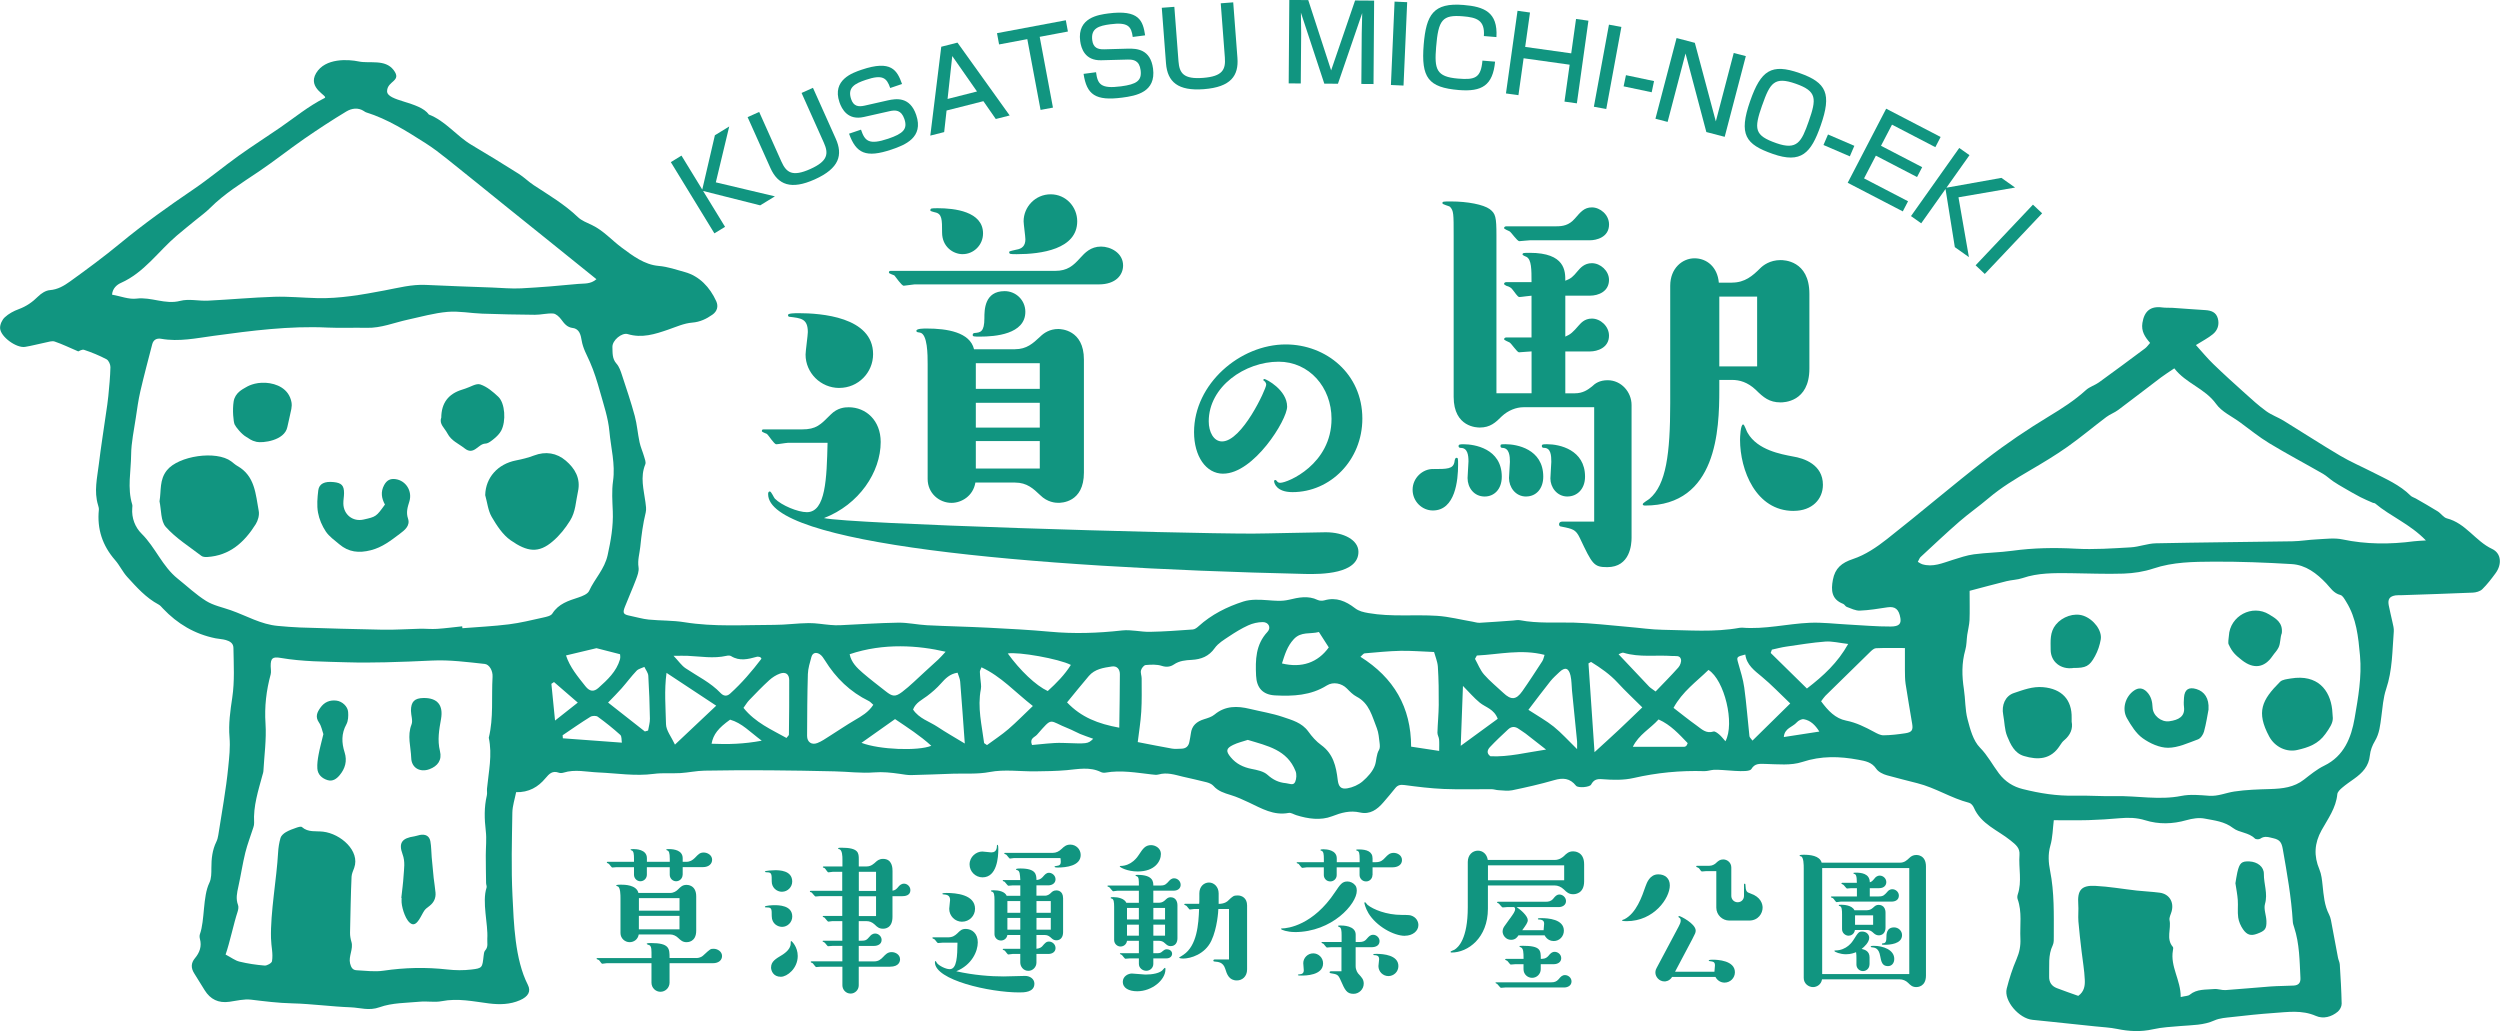 <?xml version="1.0" encoding="UTF-8"?>
<svg id="_レイヤー_2" data-name="レイヤー 2" xmlns="http://www.w3.org/2000/svg" viewBox="0 0 575 237.15">
  <defs>
    <style>
      .cls-1 {
        fill: #119580;
      }
    </style>
  </defs>
  <g id="_レイヤー_1-2" data-name="レイヤー 1">
    <g>
      <path class="cls-1" d="M118.72,182.15c-.32,1.63-.85,3.18-.88,4.74-.1,6.38-.28,12.77.03,19.13.31,6.31.54,14.62,3.53,20.48.78,1.53.1,2.71-1.81,3.55-2.28,1-4.69,1.04-7.12.74-3.61-.46-7.17-1.25-10.87-.52-1.62.32-3.37-.04-5.04.12-3.11.29-6.38.24-9.25,1.27-2.45.88-4.42.11-6.64.02-2.2-.08-4.37-.27-6.56-.46-2.3-.19-4.59-.4-6.9-.45-3.19-.07-6.33-.47-9.48-.85-1.62-.19-3.32.26-4.98.49-2.49.35-4.37-.55-5.68-2.67-.8-1.29-1.59-2.59-2.4-3.87-.76-1.2-.77-2.35.15-3.46,1.1-1.31,1.63-2.75,1.16-4.48-.09-.33-.11-.75,0-1.07,1.15-3.2.64-8.66,2.17-11.8.48-.98.47-2.27.47-3.42,0-2.1.2-4.12,1.14-6.03.23-.48.37-1.02.45-1.55.8-5.21,1.78-10.4,2.29-15.64.22-2.24.49-4.52.29-6.88-.26-2.99.18-6.08.63-9.08.57-3.82.33-7.63.27-11.45-.02-1.11-.86-1.54-1.73-1.8-.77-.23-1.59-.24-2.38-.4-4.78-.96-8.77-3.33-12.11-6.86-.31-.33-.61-.71-.99-.91-2.9-1.54-5.04-3.97-7.2-6.33-1.07-1.17-1.75-2.68-2.79-3.87-2.93-3.35-4.2-7.18-3.75-11.6.03-.34-.08-.71-.18-1.05-.98-3.17-.2-6.32.18-9.46.47-3.91,1.1-7.8,1.65-11.7.19-1.33.41-2.65.53-3.98.21-2.2.43-4.4.48-6.61.01-.61-.4-1.54-.9-1.81-1.65-.87-3.39-1.58-5.16-2.17-.48-.16-1.16.3-1.34.36-2.01-.86-3.69-1.68-5.43-2.27-.59-.2-1.38.08-2.07.22-1.58.32-3.13.75-4.72,1.01-1.98.33-5.64-2.3-5.76-4.28-.05-.83.45-1.94,1.08-2.52.89-.83,2.06-1.46,3.22-1.88,1.74-.64,3.14-1.62,4.45-2.92.71-.7,1.75-1.38,2.7-1.45,1.83-.14,3.28-1.02,4.62-1.98,3.92-2.82,7.82-5.7,11.54-8.77,5.4-4.46,11.08-8.51,16.87-12.44,3.55-2.41,6.85-5.18,10.34-7.68,3.13-2.24,6.38-4.31,9.55-6.49,3.39-2.33,6.56-4.97,10.28-6.83.94-.47-4.06-2.18-1.96-5.72,2.1-3.54,7.43-3.18,9.77-2.69,2.52.54,6.1-.6,8.06,1.99s-1.43,2.42-1.51,4.82,7.48,2.37,9.61,5.4c3.84,1.48,6.3,4.88,9.77,6.96,3.65,2.18,7.3,4.39,10.89,6.67,1.2.76,2.23,1.8,3.42,2.59,3.5,2.3,7.12,4.43,10.18,7.36.87.84,2.13,1.3,3.25,1.84,2.63,1.26,4.53,3.46,6.81,5.16,2.59,1.93,5.27,3.96,8.53,4.24,2.12.18,4.08.88,6.01,1.41,3.36.92,5.77,3.48,7.24,6.71.53,1.17.22,2.33-.89,3.1-1.39.97-2.81,1.67-4.64,1.82-1.88.15-3.72.99-5.54,1.62-3.02,1.04-6.02,2.01-9.29,1.02-1.33-.4-3.58,1.42-3.52,2.99.05,1.27-.1,2.66.94,3.81.62.69.95,1.69,1.25,2.6,1.03,3.13,2.09,6.25,2.95,9.43.53,1.96.67,4.03,1.1,6.03.24,1.13.73,2.2,1.05,3.31.17.58.47,1.31.27,1.79-1.2,2.92-.36,5.78.03,8.66.11.8.25,1.66.07,2.41-.64,2.6-.98,5.22-1.25,7.89-.16,1.57-.66,3.06-.4,4.72.14.9-.26,1.93-.6,2.84-.79,2.1-1.72,4.14-2.53,6.22-.59,1.51-.38,1.79,1.26,2.11,1.4.28,2.79.71,4.2.85,2.73.27,5.52.17,8.22.61,6.87,1.11,13.76.61,20.65.61,2.64,0,5.28-.38,7.93-.41,1.68-.02,3.36.3,5.04.43.71.06,1.44.09,2.15.06,4.46-.2,8.93-.52,13.39-.59,2.2-.03,4.4.47,6.61.59,4.71.24,9.42.33,14.12.57,4.73.24,9.46.49,14.17.92,5.56.52,11.08.33,16.62-.29,2.09-.23,4.26.36,6.39.32,3.29-.06,6.57-.3,9.85-.54.46-.03.96-.4,1.33-.74,2.99-2.71,6.54-4.48,10.3-5.69,1.71-.55,3.71-.44,5.55-.31,1.69.12,3.24.31,4.99-.11,2.08-.5,4.37-1.01,6.56.06.44.21,1.09.22,1.57.08,2.7-.78,4.92.2,6.99,1.79.94.73,1.96.94,3.15,1.15,5.25.91,10.52.29,15.76.63,2.75.18,5.46.89,8.19,1.35.53.09,1.06.28,1.59.25,2.57-.14,5.13-.34,7.69-.52.53-.04,1.09-.17,1.6-.07,4.08.78,8.21.45,12.32.55,4.18.11,8.36.63,12.53.98,2.67.22,5.34.63,8.02.67,5.89.08,11.8.61,17.67-.46.18-.03.36-.04.54-.03,5.24.43,10.34-.89,15.52-1.12,2.93-.13,5.89.25,8.83.4,3.28.17,6.57.48,9.85.46,1.95-.01,2.41-.66,2.21-1.93-.33-2.06-1.22-2.75-2.97-2.49-2.11.32-4.23.68-6.36.76-1,.04-2.03-.5-3.02-.86-.31-.11-.5-.57-.81-.69-2.7-1.04-2.82-3.12-2.37-5.53.5-2.67,1.99-3.92,4.65-4.8,2.8-.93,5.43-2.71,7.79-4.57,7.68-6.03,15.1-12.4,22.82-18.38,4.6-3.56,9.46-6.84,14.43-9.85,3.01-1.82,5.92-3.68,8.52-6.05.84-.76,2.06-1.1,2.99-1.77,3.56-2.57,7.09-5.19,10.61-7.82.41-.31.71-.76,1.15-1.25-1.19-1.37-2.07-2.68-1.77-4.6.43-2.7,1.86-3.93,4.56-3.56.79.11,1.6.04,2.4.09,2.5.17,4.99.37,7.49.52,1.36.08,2.51.48,2.9,1.92.39,1.42-.05,2.73-1.14,3.62-1.09.9-2.39,1.55-3.9,2.5,1.37,1.51,2.59,3.01,3.97,4.34,2.37,2.3,4.82,4.51,7.28,6.72,1.59,1.43,3.18,2.89,4.91,4.14,1.22.89,2.7,1.4,4,2.19,4.34,2.66,8.61,5.45,12.99,8.04,2.38,1.41,4.94,2.51,7.41,3.77,3.09,1.58,6.32,2.94,8.83,5.45.3.3.78.41,1.16.63,1.69.98,3.4,1.93,5.06,2.97.76.47,1.33,1.42,2.13,1.62,4.31,1.1,6.53,5.21,10.38,7.02,2.14,1.01,2.3,3.55.79,5.6-.94,1.28-1.92,2.56-3.05,3.67-.51.49-1.43.75-2.17.78-5.47.24-10.93.4-16.4.59-.45.02-.91-.03-1.35.04-1.37.21-1.85.85-1.6,2.24.24,1.32.6,2.62.87,3.94.15.7.36,1.43.3,2.13-.35,4.44-.3,8.92-1.76,13.24-.67,2-.82,4.2-1.1,6.32-.26,1.95-.42,3.88-1.49,5.65-.59.98-1.04,2.15-1.15,3.28-.24,2.51-1.73,4.04-3.61,5.38-.95.68-1.91,1.33-2.79,2.08-.46.39-1.04.95-1.09,1.47-.3,3.18-2.16,5.66-3.62,8.29-1.66,2.99-1.82,5.88-.5,9.01.47,1.12.6,2.41.73,3.64.25,2.31.4,4.61,1.5,6.75.4.77.5,1.7.67,2.58.48,2.45.91,4.91,1.38,7.36.1.52.38,1.02.41,1.55.19,3,.37,6.01.43,9.02.01.61-.4,1.4-.87,1.8-1.46,1.24-3.37,1.74-5.05,1-3.24-1.42-6.49-.89-9.76-.67-3.21.22-6.4.57-9.6.93-1.33.15-2.76.23-3.95.76-2.52,1.14-5.16,1.08-7.79,1.3-2.14.18-4.3.28-6.38.75-2.79.63-5.49.49-8.25-.08-1.65-.34-3.36-.41-5.05-.59-3.46-.37-6.93-.72-10.39-1.09-1.33-.14-2.66-.29-4-.41-3.13-.29-6.65-4.41-5.95-7.17.59-2.32,1.32-4.62,2.27-6.81.67-1.55.96-3.06.88-4.7-.15-3.03.43-6.11-.64-9.09-.11-.31-.08-.73.03-1.06,1.02-3,.17-6.07.4-9.1.12-1.62-.83-2.34-2.07-3.34-2.92-2.36-6.79-3.73-8.43-7.55-.19-.45-.65-.99-1.09-1.1-4.13-1.06-7.73-3.46-11.92-4.51-2.3-.58-4.64-1.18-6.95-1.81-.91-.25-1.98-.77-2.48-1.5-1.04-1.55-2.52-1.78-4.11-2.08-4.35-.81-8.54-.93-12.91.51-2.6.86-5.64.52-8.48.45-1.34-.03-2.43-.17-3.23,1.18-.63,1.06-6.71,0-8.71.18-.71.06-1.42.32-2.13.3-5.49-.17-10.88.35-16.25,1.58-2.31.53-4.81.46-7.19.27-1.32-.11-1.99.16-2.58,1.25-.32.6-3,.84-3.47.25-1.39-1.75-3.01-1.87-5.05-1.27-3.17.92-6.4,1.65-9.63,2.32-1.01.21-2.11.03-3.16-.02-.53-.02-1.06-.23-1.59-.23-3.66-.02-7.33.1-10.99-.05-3.02-.13-6.03-.5-9.02-.9-.91-.12-1.55-.02-2.12.7-.9,1.12-1.82,2.22-2.76,3.3-1.41,1.64-3.06,2.83-5.35,2.31-2.3-.52-4.28.03-6.46.88-2.6,1-5.49.59-8.2-.26-.59-.18-1.22-.62-1.75-.52-3.46.66-6.24-1.03-9.15-2.4-1.37-.64-2.76-1.29-4.2-1.72-1.48-.45-2.89-.88-3.97-2.11-.37-.42-1.02-.68-1.59-.83-1.81-.47-3.64-.85-5.46-1.28-1.83-.44-3.62-1.05-5.55-.5-.49.14-1.06.05-1.59-.01-3.53-.4-7.04-1.04-10.61-.42-.34.06-.75.03-1.05-.12-2.58-1.27-5.24-.68-7.91-.44-2.39.21-4.8.24-7.2.27-3.51.04-7.11-.5-10.49.15-2.87.55-5.62.29-8.43.39-3.21.11-6.43.25-9.64.32-.88.02-1.77-.17-2.65-.29-1.94-.27-3.83-.49-5.85-.33-3.01.24-6.07-.18-9.11-.24-4.99-.11-9.98-.21-14.97-.24-4.99-.03-9.98-.02-14.97.08-1.84.04-3.66.44-5.5.56-2.04.12-4.11-.09-6.13.18-4.3.57-8.54-.15-12.8-.33-2.67-.11-5.32-.79-7.98.05-.33.1-.75.13-1.07.01-1.46-.52-2.18.2-3.1,1.3-1.63,1.96-3.78,3.27-6.78,3.18ZM106.31,144.08c.01.14.02.28.04.41,3.56-.28,7.14-.45,10.68-.89,2.65-.33,5.26-.98,7.88-1.56.76-.17,1.79-.37,2.13-.92,1.43-2.27,3.7-2.95,6.02-3.71.9-.3,2.11-.78,2.44-1.51,1.28-2.81,3.54-4.96,4.26-8.24.74-3.37,1.31-6.62,1.18-10.05-.09-2.32-.27-4.69.06-6.98.55-3.9-.5-7.63-.84-11.42-.28-3.08-1.31-6.1-2.15-9.1-.65-2.32-1.36-4.66-2.33-6.85-.72-1.63-1.6-3.13-1.9-4.96-.19-1.14-.47-2.66-2.04-2.86-1.35-.17-1.96-1.03-2.68-1.99-.44-.59-1.18-1.29-1.83-1.34-1.38-.1-2.79.3-4.19.29-4.03-.03-8.07-.12-12.1-.26-2.68-.09-5.38-.64-8.02-.41-3.08.27-6.12,1.14-9.16,1.8-3.12.68-6.12,1.95-9.4,1.87-3.01-.07-6.03.08-9.03-.06-8.81-.42-17.5.72-26.19,1.9-4,.54-7.99,1.41-12.07.68-1.01-.18-1.79.21-2.06,1.26-.93,3.6-1.89,7.19-2.73,10.81-.46,2-.74,4.04-1.04,6.08-.41,2.83-1.05,5.67-1.08,8.51-.03,3.81-.91,7.67.25,11.46.08.25.03.54.01.81-.19,2.3.67,4.44,2.15,5.9,3.19,3.15,4.77,7.54,8.32,10.36,2.16,1.72,4.19,3.66,6.52,5.11,1.69,1.05,3.77,1.46,5.69,2.14,3.59,1.26,6.93,3.26,10.82,3.6,1.69.15,3.38.3,5.07.36,6.36.2,12.72.4,19.08.51,2.83.05,5.67-.16,8.5-.22,1.32-.03,2.65.12,3.96.03,1.94-.13,3.87-.39,5.8-.59ZM453.01,135.91c0,2.66.06,4.68-.02,6.7-.05,1.15-.37,2.28-.53,3.42-.16,1.15-.12,2.35-.44,3.46-.86,3.01-.79,6-.32,9.05.35,2.29.25,4.68.84,6.9.6,2.29,1.29,4.93,2.85,6.51,1.79,1.81,2.89,3.99,4.36,5.93,1.48,1.95,3.33,3.07,5.47,3.6,3.9.98,7.88,1.62,11.94,1.52,3.11-.07,6.22.18,9.35.11,5.06-.11,10.1.97,15.21-.05,2.05-.41,4.26-.19,6.39-.03,2.04.15,3.85-.69,5.77-.98,2.73-.41,5.52-.49,8.28-.57,2.79-.08,5.46-.37,7.77-2.18,1.48-1.15,2.97-2.38,4.64-3.19,4.6-2.23,6.23-6.51,6.99-10.9.82-4.73,1.68-9.55,1.24-14.43-.39-4.29-.81-8.57-3.16-12.35-.37-.59-.8-1.44-1.34-1.58-1.57-.39-2.29-1.64-3.26-2.67-2.19-2.31-4.72-4.25-7.96-4.44-5.98-.36-11.98-.59-17.97-.56-4.64.03-9.3.06-13.83,1.58-2.18.73-4.56,1.09-6.86,1.17-4.11.14-8.23-.06-12.34-.1-3.67-.03-7.34-.09-10.9,1.13-1.17.4-2.47.41-3.68.71-2.85.71-5.68,1.48-8.46,2.21ZM51.89,219.55c1.3.68,2.19,1.38,3.18,1.62,1.89.46,3.84.75,5.79.91.56.04,1.63-.57,1.7-1,.29-1.84-.18-3.26-.23-5.29-.16-5.89,1.31-13.77,1.63-19.66.06-1.15.24-2.31.56-3.41.15-.52.71-1.01,1.21-1.31.76-.45,1.61-.75,2.45-1.04.4-.14,1.05-.34,1.26-.15,1.44,1.28,3.21.87,4.85,1.06,4.08.47,8.56,4.44,7.18,8.31-.24.67-.57,1.35-.61,2.03-.17,3.66-.27,9.24-.35,12.91-.01.7.12,1.43.32,2.1.49,1.61-.71,3.33-.31,4.96.23.92.58,1.53,1.51,1.57,2.06.1,4.16.4,6.17.1,4.9-.72,9.76-.83,14.67-.28,1.84.21,3.75.23,5.59.01,2.5-.3,2.47-.43,2.77-3.11.05-.44.09-.98.35-1.26.78-.85.44-1.78.5-2.74.22-3.28-1.26-8.43-.17-11.72.1-.31-.11-.7-.11-1.06-.03-2.12-.07-4.25-.07-6.37,0-1.87.22-3.77,0-5.61-.32-2.75-.4-5.45.24-8.16.12-.5,0-1.04.04-1.56.37-3.89,1.26-7.77.41-11.71,1.13-4.62.59-9.34.87-14.01.09-1.47-.79-2.86-1.78-2.97-4.04-.43-8.08-.98-12.16-.78-3.56.17-7.13.32-10.7.4-2.96.07-5.92.09-8.87,0-5.09-.16-10.19-.14-15.24-1.01-1.87-.32-2.29.08-2.28,1.91,0,.62.15,1.28,0,1.86-1.01,3.72-1.45,7.42-1.19,11.33.24,3.64-.29,7.32-.49,10.99-.01.26-.12.52-.19.78-.97,3.62-2.17,7.2-1.94,11.04.02.35-.06.72-.17,1.05-.62,1.95-1.37,3.86-1.86,5.83-.64,2.59-1.02,5.23-1.6,7.83-.31,1.41-.62,2.77-.07,4.22.17.45.05,1.08-.11,1.57-.87,2.61-1.8,7.1-2.75,9.81ZM137.2,64.23c-3.79-3.06-7.33-5.91-10.87-8.76-3.42-2.75-6.84-5.48-10.25-8.24-4.39-3.54-8.76-7.1-13.17-10.61-1.61-1.28-3.24-2.55-4.97-3.65-4.37-2.78-8.75-5.58-13.76-7.14-.17-.05-.31-.17-.46-.27-1.38-.91-2.87-.64-4.08.09-3.3,1.99-6.52,4.1-9.69,6.29-3.53,2.45-6.9,5.14-10.47,7.54-3.87,2.61-7.84,5.04-11.17,8.37-1.01,1.01-2.19,1.85-3.3,2.76-1.45,1.19-2.92,2.36-4.35,3.58-4.27,3.64-7.49,8.5-12.85,10.88-.94.42-1.92,1.25-2.04,2.7,1.97.35,3.86,1.13,5.63.91,3.41-.43,6.58,1.43,10.05.52,2-.52,4.26.06,6.4-.05,5.09-.25,10.17-.73,15.26-.89,3.28-.1,6.57.23,9.86.31,5.22.13,10.33-.8,15.43-1.76,3.16-.59,6.28-1.44,9.55-1.28,5.07.25,10.15.41,15.23.6,2.23.08,4.47.31,6.69.19,4.38-.23,8.76-.59,13.12-1.02,1.34-.13,2.84.11,4.2-1.09ZM441.12,129.24c.5.28.71.45.95.52,2.5.78,4.73-.27,7.03-.98,1.62-.5,3.24-1.07,4.9-1.29,2.92-.39,5.89-.41,8.81-.81,4.87-.67,9.73-.75,14.64-.48,4.19.23,8.41-.07,12.61-.31,1.94-.11,3.86-.89,5.79-.93,10.46-.22,20.92-.29,31.38-.46,1.91-.03,3.81-.37,5.71-.45,1.94-.09,3.95-.38,5.8.01,5.5,1.16,10.98,1.16,16.51.43.71-.09,1.44-.1,2.71-.19-3.69-3.81-8.15-5.53-11.68-8.51-.12-.1-.35-.07-.51-.14-.97-.43-1.96-.83-2.9-1.32-1.27-.66-2.5-1.38-3.74-2.1-.83-.48-1.67-.96-2.46-1.5-.81-.55-1.53-1.26-2.37-1.75-4.11-2.36-8.31-4.58-12.36-7.03-2.36-1.43-4.52-3.2-6.75-4.83-1.87-1.37-4.2-2.41-5.48-4.21-2.57-3.59-6.94-4.71-9.62-8.19-1.16.79-2.14,1.4-3.06,2.09-3.29,2.48-6.53,5.01-9.83,7.47-.85.64-1.91,1-2.75,1.64-3,2.26-5.88,4.69-8.95,6.86-2.77,1.95-5.7,3.71-8.63,5.42-3.31,1.94-6.59,3.91-9.53,6.41-2.18,1.85-4.54,3.5-6.7,5.37-3.03,2.64-5.96,5.41-8.91,8.14-.24.22-.34.59-.62,1.08ZM501.6,229.31c1.04-.25,1.68-.22,2.04-.52,1.67-1.38,3.69-1.12,5.59-1.31.87-.09,1.78.3,2.65.24,3.44-.23,6.88-.58,10.32-.83,1.78-.13,3.57-.11,5.35-.21,1.03-.06,1.61-.55,1.55-1.73-.2-3.93-.2-7.88-1.45-11.68-.14-.42-.29-.86-.31-1.3-.34-5.62-1.33-11.14-2.3-16.68-.26-1.49-.66-2.15-2.16-2.49-1.09-.24-1.99-.62-3.02.1-.28.2-1.02.18-1.24-.04-1.41-1.42-3.6-1.32-5-2.4-2.01-1.55-4.3-1.74-6.53-2.18-1.33-.27-2.87-.02-4.21.36-3.19.91-6.38.99-9.49.02-1.96-.61-3.84-.64-5.82-.47-2.4.21-4.81.37-7.22.44-2.65.07-5.31.02-7.98.02-.24,1.92-.25,3.98-.8,5.87-.57,1.97-.41,3.96-.05,5.75.99,4.99.85,9.99.85,15.01,0,.71.05,1.52-.24,2.12-1.12,2.31-.75,4.74-.83,7.15-.05,1.34.56,2.25,1.77,2.72,1.65.64,3.33,1.21,4.93,1.78,1.41-.99,1.56-2.4,1.5-3.69-.09-2.2-.49-4.38-.74-6.57-.26-2.29-.55-4.58-.73-6.87-.1-1.31.07-2.64-.03-3.95-.23-3.2.68-4.39,3.91-4.22,3.19.16,6.35.72,9.53,1.08,1.76.19,3.53.26,5.28.49,2.19.29,3.33,2.12,2.76,4.27-.18.68-.61,1.42-.49,2.04.43,2.04-.86,4.28.77,6.17.13.15.06.53.01.79-.66,3.72,1.82,6.82,1.79,10.72ZM261.69,170.68c2.83.54,5.35,1.06,7.88,1.5.7.12,1.43.03,2.15.02,1.05-.02,1.66-.57,1.84-1.6.11-.62.26-1.23.33-1.86.21-1.86,1.36-2.8,3.05-3.32.84-.26,1.75-.53,2.4-1.07,2.48-2.06,5.23-2.01,8.12-1.31,2.52.61,5.1,1.02,7.54,1.84,2.14.73,4.44,1.32,5.92,3.38.83,1.16,1.82,2.28,2.97,3.11,2.75,2,3.42,4.88,3.78,7.97.18,1.55.71,2.23,2.2,1.98,1.25-.21,2.59-.8,3.54-1.62,1.17-1.01,2.36-2.31,2.84-3.72.37-1.11.27-2.41.94-3.53.24-.41.18-1.05.12-1.56-.15-1.15-.22-2.36-.64-3.42-1.08-2.69-1.69-5.71-4.65-7.24-.85-.44-1.56-1.19-2.25-1.89-1.18-1.19-3.13-1.6-4.59-.69-3.69,2.32-7.79,2.51-11.92,2.29-2.81-.15-4.23-1.72-4.36-4.52-.17-3.62-.12-7.16,2.62-10.09.91-.97.26-2.26-1.09-2.25-1.12.01-2.32.28-3.34.75-1.54.7-3,1.6-4.41,2.54-1.18.79-2.5,1.57-3.29,2.69-1.35,1.92-3.15,2.59-5.29,2.71-1.45.08-2.81.19-4.09,1.05-.78.53-1.7.69-2.8.33-1.14-.37-2.48-.3-3.71-.19-.41.04-.95.73-1.07,1.22-.15.56.15,1.23.15,1.85,0,2.55.07,5.1-.09,7.65-.14,2.37-.54,4.73-.81,7.01ZM418.85,161.29c1.6,2.17,3.27,3.96,5.76,4.45,2.34.46,4.37,1.49,6.42,2.59.68.37,1.46.8,2.19.79,1.67-.02,3.35-.22,5-.47,1.52-.23,1.82-.74,1.58-2.17-.51-3.08-1.05-6.16-1.52-9.24-.15-1.02-.13-2.07-.15-3.11-.02-1.57,0-3.14,0-5.08-2.39,0-4.53-.05-6.66.04-.44.02-.93.46-1.29.81-3.47,3.37-6.91,6.75-10.35,10.14-.31.31-.54.69-.98,1.26ZM329.83,149.96c-2.94-.11-5.33-.32-7.71-.27-2.76.06-5.51.35-8.26.58-.26.02-.48.38-.96.79,7.67,4.82,11.65,11.59,11.66,20.67,2.11.32,4.1.62,6.45.98,0-1,.05-1.82-.02-2.64-.04-.52-.39-1.03-.38-1.54.06-2.12.28-4.24.3-6.37.02-2.94-.01-5.88-.2-8.81-.08-1.2-.6-2.37-.88-3.41ZM200.86,162.1c-.47-.41-.71-.7-1.01-.85-4.32-2.11-7.61-5.31-10.12-9.37-.33-.52-.7-1.11-1.2-1.42-.78-.49-1.62-.39-1.91.66-.35,1.29-.77,2.61-.81,3.93-.14,4.73-.16,9.47-.18,14.21,0,1.41,1.03,2.15,2.36,1.64.99-.38,1.88-1.02,2.79-1.59,1.95-1.22,3.85-2.53,5.84-3.69,1.54-.91,3.09-1.76,4.24-3.51ZM195.42,150.48c.38,1.88,1.68,3.13,3.02,4.29,1.69,1.46,3.48,2.81,5.24,4.2,1.56,1.24,2.21,1.39,3.82.17,1.84-1.39,3.47-3.06,5.19-4.61,1.05-.95,2.11-1.9,3.14-2.87.53-.5,1.01-1.06,1.66-1.76-6.19-1.45-14.24-2.08-22.07.57ZM377.73,162.7c-2.05-2.04-3.92-3.78-5.65-5.66-1.81-1.97-3.94-3.43-6.14-4.8-.2.11-.39.23-.59.34.45,6.69.91,13.37,1.39,20.42,2.09-1.91,3.85-3.5,5.58-5.12,1.75-1.64,3.46-3.31,5.41-5.18ZM226.35,170.92c.22.15.44.3.66.45,1.65-1.22,3.37-2.34,4.92-3.67,1.87-1.61,3.59-3.38,5.63-5.32-4.08-3.18-7.28-6.8-11.82-8.9-.21.55-.37.78-.37,1.02,0,.53.09,1.07.12,1.6.05.8.26,1.63.11,2.4-.83,4.24.23,8.31.75,12.43ZM396.85,170.49c2.2-4.08-.22-14.08-3.9-16.41-2.76,2.7-6,4.97-8.04,8.73,1.82,1.4,3.53,2.79,5.33,4.07,1.13.81,2.17,1.92,3.86,1.37.34-.11.95.37,1.33.69.51.44.92.99,1.42,1.55ZM257.43,167.37c.06-4.48.14-8.4.14-12.31,0-1.13-.65-1.95-1.83-1.77-1.93.29-3.93.57-5.31,2.19-1.66,1.95-3.26,3.94-5.01,6.07,3.28,3.44,7.12,4.92,12.01,5.82ZM411.75,161.79c-2.37-2.26-4.34-4.34-6.52-6.14-1.73-1.43-3.5-2.72-3.81-5.11-2.02.51-2.03.57-1.64,1.94.53,1.87,1.14,3.75,1.4,5.67.51,3.71.78,7.45,1.19,11.17.03.29.36.54.7,1.02,2.91-2.86,5.68-5.59,8.68-8.54ZM407.53,149.42c-.09.25-.18.51-.27.76,2.76,2.71,5.52,5.42,8.33,8.18,3.83-2.94,7.08-5.94,9.49-10.25-2.07-.24-3.67-.66-5.24-.55-3.01.22-6,.73-9,1.16-1.12.16-2.21.46-3.32.7ZM339.67,150.78l-.42.76c.68,1.21,1.19,2.58,2.08,3.6,1.33,1.53,2.94,2.81,4.42,4.21,1.8,1.7,2.95,1.66,4.38-.37,1.59-2.26,3.09-4.59,4.6-6.91.26-.4.33-.91.52-1.45-5.39-1.38-10.46-.1-15.57.15ZM153.3,154.75c-.55,4.05-.2,7.95-.12,11.8.03,1.48,1.24,2.93,2.06,4.71,3.29-3.11,6.24-5.89,9.49-8.95-3.93-2.6-7.53-4.98-11.43-7.55ZM220.23,154.72c-1.8.28-2.8,1.35-3.83,2.5-.94,1.06-2.03,2.01-3.16,2.86-1.19.9-2.62,1.51-3.24,3.11,1.39,2.09,3.74,2.73,5.64,3.99,1.96,1.31,4.03,2.47,6.26,3.83-.36-4.93-.68-9.59-1.06-14.25-.05-.67-.38-1.32-.6-2.04ZM362.73,172.3c0-1.07.03-1.42,0-1.77-.38-3.9-.78-7.8-1.17-11.7-.11-1.15-.08-2.33-.34-3.45-.42-1.79-1.28-2.02-2.58-.78-.71.68-1.45,1.33-2.06,2.09-1.65,2.07-3.23,4.19-5.05,6.57,2.18,1.43,4.13,2.5,5.83,3.87,1.75,1.41,3.27,3.12,5.37,5.17ZM171,162.81c2.74,3.41,6.44,4.99,9.89,6.92.35-.46.55-.6.56-.74.04-4.19.1-8.38.07-12.57-.01-1.38-.84-1.96-2.14-1.49-.89.32-1.76.88-2.47,1.53-1.59,1.45-3.09,3.01-4.58,4.56-.48.49-.83,1.11-1.33,1.79ZM175.14,151.49c-.2-.24-.24-.36-.31-.37-.25-.04-.53-.13-.76-.06-1.99.55-3.97,1.07-5.93-.16-.26-.16-.71-.14-1.04-.06-2.99.68-5.97.13-8.95,0-.85-.04-1.71,0-3.23,0,1.19,1.25,1.84,2.24,2.75,2.85,2.74,1.85,5.77,3.28,8.09,5.73.62.65,1.38.82,2.15.13,2.71-2.44,5.06-5.2,7.23-8.05ZM287,170.17c-1.14.38-2.32.64-3.38,1.16-1.64.8-1.72,1.44-.54,2.85,1.25,1.51,2.87,2.29,4.79,2.67,1.27.25,2.75.54,3.65,1.35,1.28,1.15,2.57,1.78,4.24,1.93.78.07,1.72.64,2.13-.3.31-.71.37-1.76.09-2.47-1.93-4.9-6.45-5.81-10.97-7.18ZM148.31,168.24c.25-.07.5-.14.75-.21.15-.91.44-1.82.42-2.73-.06-3.29-.17-6.59-.37-9.87-.04-.69-.59-1.36-.9-2.04-.61.29-1.37.43-1.8.89-1.21,1.27-2.26,2.7-3.42,4.02-.92,1.05-1.92,2.03-3.13,3.29,2.92,2.3,5.68,4.47,8.45,6.64ZM130.18,150.74c.88,2.72,2.73,4.9,4.47,7.1,1.01,1.27,1.96,1.3,3,.37,2.06-1.85,4.12-3.74,4.94-6.53.15-.52.02-1.12.02-1.21-2.06-.53-3.79-.97-5.42-1.39-2.28.54-4.57,1.09-7.01,1.67ZM380.79,159.04c1.84-1.92,3.59-3.67,5.23-5.52.41-.46.74-1.32.6-1.88-.24-.97-1.21-.7-2.02-.76-3.72-.27-7.5.37-11.17-.74-.37-.11-.88.25-1.16.34,2.39,2.54,4.7,5,7.03,7.44.3.31.7.53,1.48,1.12ZM240.98,158.94c2.04-1.86,3.89-3.73,5.32-6.01-2.74-1.41-12.08-3.06-14.51-2.63,2.83,3.91,6.46,7.38,9.19,8.64ZM198.13,170.85c4.13,1.59,13.05,1.92,16.07.68-2.6-2.36-5.4-4.15-8.34-6.14-2.46,1.74-4.88,3.45-7.73,5.47ZM344.48,165.33c-.84-2.26-2.77-2.62-4.11-3.7-1.35-1.1-2.49-2.46-3.89-3.87-.18,4.74-.33,9.02-.51,13.78,3.15-2.3,5.83-4.26,8.5-6.21ZM303.35,145.36c-1.98.54-4.11-.17-5.79,1.66-1.53,1.66-2.06,3.57-2.71,5.57,4.56,1.11,8.26-.2,10.77-3.69-.73-1.15-1.48-2.32-2.27-3.54ZM355.61,172.41c-1.86-1.46-3.28-2.59-4.72-3.69-.5-.38-1.05-.69-1.56-1.06-.85-.62-1.69-.61-2.44.08-1.44,1.33-2.87,2.68-4.21,4.1-.55.59-.87,1.41.12,2.1,4.22.2,8.29-.88,12.81-1.54ZM129.4,169.09c.02.24.04.48.06.72,4.39.32,8.78.65,13.57,1-.11-.62,0-1.46-.37-1.79-1.64-1.48-3.38-2.87-5.17-4.17-.38-.28-1.28-.25-1.71.02-2.17,1.34-4.26,2.81-6.37,4.23ZM388.16,170.91c-1.96-2.03-3.87-4.18-6.69-5.44-1.92,2.14-4.53,3.47-5.92,6.3,4.16,0,7.99,0,11.82,0,.16,0,.35-.1.48-.22.12-.11.16-.3.32-.63ZM251.44,169.92c-1.23-.45-2.14-.75-3.01-1.11-.9-.38-1.75-.88-2.66-1.24-4.7-1.84-3.5-2.86-7.27,1.42-.53.6-1.76.81-1.14,2.36,2.27-.17,4.64-.55,7-.48,5.78.19,5.78.28,7.08-.95ZM163.66,171.06c3.81.16,7.36.08,11.54-.7-2.7-2-4.55-4.07-7.28-4.84-2.7,1.93-3.87,3.38-4.26,5.54ZM127.42,156.87c-.2.14-.4.27-.6.41.26,2.64.52,5.29.84,8.45,1.86-1.47,3.4-2.69,5.23-4.13-2.06-1.78-3.76-3.25-5.47-4.73ZM410.28,169.52c2.75-.42,5.35-.83,8.17-1.26-.96-1.52-2.03-2.56-3.57-2.84-.49-.09-1.27.31-1.63.73-.93,1.08-2.82,1.3-2.97,3.37Z"/>
      <path class="cls-1" d="M111.6,113.85c.1-3.98,2.86-7.14,7.11-7.96,1.39-.27,2.78-.62,4.1-1.12,2.7-1.03,5.24-.59,7.32,1.18,2.09,1.78,3.48,4.09,2.8,7.13-.51,2.25-.51,4.6-1.82,6.68-1.11,1.77-2.34,3.33-3.94,4.71-3.29,2.85-5.89,2.47-9.72-.2-1.83-1.28-3.2-3.4-4.36-5.39-.85-1.47-1.02-3.34-1.5-5.03Z"/>
      <path class="cls-1" d="M36.69,115.28c.42-2.48-.06-4.93,1.71-7.13,2.67-3.31,11.35-4.61,14.79-2.03.47.35.91.77,1.41,1.05,4.07,2.3,4.19,6.51,4.91,10.36.18.95-.17,2.19-.7,3.04-2.59,4.13-5.96,7.22-11.15,7.54-.45.03-1.02-.01-1.35-.27-2.79-2.14-5.87-4.06-8.18-6.65-1.19-1.34-1.01-3.92-1.45-5.93Z"/>
      <path class="cls-1" d="M88.54,116.05c-.77-1.39-1.05-2.9-.19-4.48.59-1.09,1.4-1.55,2.63-1.37,2.39.34,3.91,2.77,3.17,5.15-.4,1.28-.79,2.49-.31,3.91.57,1.67-.79,2.69-1.89,3.52-2.04,1.53-4.01,3.1-6.65,3.77-2.77.71-5.11.45-7.26-1.37-1.09-.92-2.33-1.78-3.1-2.93-.86-1.29-1.53-2.85-1.8-4.37-.29-1.64-.14-3.4.06-5.08.19-1.56,1.46-2.14,3.55-1.92,1.8.19,2.39.78,2.38,2.55,0,.8-.18,1.61-.16,2.41.05,2.53,2.19,4.2,4.62,3.66,2.92-.65,2.94-.67,4.94-3.44Z"/>
      <path class="cls-1" d="M101.49,96.08c.03-3.4,1.63-5.48,4.76-6.45.26-.08.51-.17.76-.25,1.17-.36,2.52-1.28,3.46-.96,1.53.51,2.91,1.68,4.13,2.83,1.57,1.47,1.84,5.64.66,7.83-.37.68-.97,1.29-1.58,1.79-.61.5-1.36,1.14-2.06,1.16-1.67.05-2.61,2.81-4.75,1.1-1.37-1.09-3.06-1.71-3.96-3.44-.64-1.24-1.96-2.17-1.42-3.61Z"/>
      <path class="cls-1" d="M61.11,88.04c2.54.16,5.34,1.35,5.93,4.46.09.5.07,1.06-.03,1.56-.27,1.39-.63,2.77-.92,4.16-.64,3.16-5.74,3.72-7.08,3.41s-1.62-.73-2.4-1.16c-1.03-.58-2.38-2.25-2.65-2.85s-.54-3.29-.22-5.29,2.12-2.83,2.64-3.15,2.17-1.29,4.71-1.13Z"/>
      <path class="cls-1" d="M536.55,165.15c.02,1.2-.75,2.31-1.68,3.62-1.69,2.39-3.97,3.15-6.51,3.73-2.44.56-5.13-.67-6.44-3.1-3.05-5.67-1.68-8.41,2.49-12.58.54-.54,1.62-.62,2.47-.77,6.2-1.03,9.02,2.71,9.52,7.11.06.53.08,1.07.15,1.99Z"/>
      <path class="cls-1" d="M476.48,165.98c.32,1.58-.26,3.07-1.71,4.27-.41.33-.72.8-1.01,1.25-2.06,3.22-5.06,3.34-8.26,2.38-2.18-.65-3.09-2.7-3.85-4.55-.62-1.51-.59-3.28-.91-4.92-.43-2.2.45-4.34,2.45-5.01,2.17-.72,4.29-1.57,6.74-1.35,4.24.38,6.66,2.84,6.55,7.13,0,.18,0,.36,0,.81Z"/>
      <path class="cls-1" d="M507.97,163.15c-.26,1.34-.54,3.26-1.05,5.12-.19.69-.78,1.57-1.4,1.79-2.24.82-4.57,1.92-6.87,1.93-1.96,0-4.17-1.01-5.82-2.19-1.53-1.09-2.65-2.9-3.62-4.59-1.23-2.14-.38-5.02,1.63-6.39,1.01-.69,1.98-.64,2.9.27,1.02,1.03,1.3,2.26,1.36,3.66.07,1.82,1.98,3.39,3.83,3.14,2.16-.29,3.66-1.11,3.39-3.28-.09-.71-.05-1.43,0-2.15.12-1.87,1.08-2.52,2.87-1.97,1.85.57,2.93,2.14,2.77,4.64Z"/>
      <path class="cls-1" d="M476.88,153.64c-2.82.42-5.22-1.36-5.23-4.21,0-1.97-.24-4,1.2-5.77,1.49-1.83,4.2-2.77,6.31-2.05,2.35.8,4.37,3.4,4.01,5.48-.22,1.3-.66,2.61-1.3,3.79-1.29,2.39-2.13,2.77-5,2.75Z"/>
      <path class="cls-1" d="M524.82,145.61c-.42,1.04-.26,2.33-.76,3.33-.4.8-.88,1.2-1.39,1.95-1.9,2.79-4.42,3.01-7.03.95-1.45-1.14-2.22-1.83-3-3.54-.29-.35-.02-1.51,0-2.03.23-4.6,5.35-7.34,9.25-4.96,1.57.95,3.19,1.88,2.93,4.29Z"/>
      <path class="cls-1" d="M92.3,206.52c.18-1.68.42-3.36.52-5.04.1-1.66.42-3.26-.23-5-.98-2.64-.11-3.71,2.7-4.12.43-.06.85-.24,1.28-.32,1.27-.24,2.18.22,2.41,1.43.23,1.21.2,2.46.31,3.69.14,1.57.28,3.15.45,4.72.12,1.14.34,2.28.43,3.43.1,1.24-.37,2.26-1.36,3.03-.42.33-.89.64-1.19,1.06-.74,1.05-1.63,3.65-2.93,3.11-1.3-.55-2.2-3.42-2.32-4.92-.03-.35,0-.71,0-1.07-.02,0-.05,0-.07,0Z"/>
      <path class="cls-1" d="M97.43,160.54c3.19-.04,4.56,1.66,4.01,4.81-.43,2.44-.88,4.85-.25,7.39.51,2.08-.51,3.47-2.43,4.18-2.14.78-4.11-.28-4.18-2.6-.08-2.54-.96-5.09.07-7.69.35-.89-.12-2.1-.13-3.16,0-2.09.83-2.91,2.91-2.93Z"/>
      <path class="cls-1" d="M74.37,168.83c-.28-.77-.44-1.84-1-2.64-.91-1.32-.45-2.33.31-3.41.91-1.3,2.18-1.83,3.71-1.64,1.33.17,2.59,1.34,2.68,2.61.07.94.03,2.05-.4,2.84-1.18,2.14-1.11,4.26-.41,6.45.63,1.98.13,3.72-1.14,5.25-.71.85-1.62,1.51-2.81,1.13-1.27-.41-2.23-1.27-2.32-2.66-.07-1.05.09-2.14.28-3.18.27-1.48.68-2.93,1.11-4.74Z"/>
      <path class="cls-1" d="M514.15,203.12c.13-.73.24-1.62.44-2.49.5-2.17.99-2.59,2.79-2.5,1.81.09,3.33,1.2,3.31,2.87-.03,2.3.95,4.51.26,6.9-.34,1.19.3,2.63.33,3.96.05,1.81-.34,2.24-2.15,2.91-1.4.52-2.31.31-3.24-1.04-.54-.78-.96-1.75-1.1-2.69-.19-1.32,0-2.69-.1-4.04-.09-1.25-.34-2.48-.55-3.89Z"/>
    </g>
    <g>
      <path class="cls-1" d="M164.44,31.1l3.28-2.01-3.08,12.85,13.59,3.22-3.39,2.07-13.13-3.31,5.05,8.25-2.45,1.5-10.02-16.38,2.45-1.5,4.78,7.81,2.91-12.52Z"/>
      <path class="cls-1" d="M174.61,25.75l5.12,11.43c1.14,2.53,2.52,3.54,6.63,1.7,4.07-1.82,4.26-3.54,3.12-6.07l-5.12-11.43,2.62-1.18,5.24,11.69c1.66,3.71.89,6.81-4.85,9.38-5.42,2.43-8.43,1.27-10.18-2.64l-5.24-11.69,2.65-1.19Z"/>
      <path class="cls-1" d="M204.75,20.25c-.8-2.35-1.75-3.19-5.62-1.88-2.52.85-4.27,1.75-3.37,4.43.55,1.64,1.65,1.83,3.13,1.49l5.3-1.2c1.96-.43,5.1-.9,6.54,3.37,1.75,5.17-2.56,6.88-5.66,7.93-5.91,2-8.16.9-9.79-3.64l2.75-.93c.88,2.61,1.78,3.59,6.26,2.08,3.44-1.16,4.5-2.21,3.72-4.52-.72-2.12-2.05-2.11-3.39-1.81l-5.95,1.34c-3.66.82-5.05-1.79-5.6-3.41-1.74-5.15,3.04-6.76,5.09-7.46,6.86-2.32,8.17.12,9.31,3.28l-2.72.92Z"/>
      <path class="cls-1" d="M232.22,26.56l-3.19.81-2.85-4.1-8.47,2.15-.55,4.96-3.19.81,2.52-20.44,3.73-.95,12,16.75ZM217.94,22.76l6.77-1.72-5.69-8.15-1.08,9.88Z"/>
      <path class="cls-1" d="M245.14,4.66l.48,2.59-6.49,1.22,3.05,16.28-2.85.53-3.05-16.28-6.49,1.22-.48-2.59,15.82-2.97Z"/>
      <path class="cls-1" d="M260.53,8.52c-.32-2.46-1.09-3.47-5.15-2.94-2.63.35-4.53.89-4.16,3.69.23,1.71,1.26,2.12,2.78,2.07l5.44-.15c2.01-.04,5.17.11,5.76,4.58.71,5.41-3.85,6.26-7.08,6.68-6.18.81-8.18-.69-8.9-5.46l2.87-.38c.36,2.73,1.05,3.87,5.73,3.25,3.6-.47,4.84-1.3,4.52-3.72-.29-2.22-1.6-2.47-2.97-2.44l-6.1.16c-3.75.1-4.61-2.74-4.83-4.43-.71-5.39,4.29-6.04,6.44-6.33,7.17-.94,7.99,1.7,8.5,5.03l-2.85.37Z"/>
      <path class="cls-1" d="M270.1,1.58l.95,12.49c.21,2.77,1.17,4.19,5.67,3.84,4.45-.34,5.21-1.89,5-4.66l-.95-12.49,2.87-.22.97,12.78c.31,4.06-1.47,6.71-7.74,7.19-5.93.45-8.36-1.66-8.69-5.94l-.97-12.78,2.89-.22Z"/>
      <path class="cls-1" d="M300.9.03l5.26,16.16L311.67.11l4.38.03-.14,19.19-2.8-.02.09-11.62c0-.97.08-3.6.11-4.68l-5.58,16.25-3.14-.02-5.38-16.33c.02.56.07,4.04.06,4.7l-.09,11.59-2.78-.02.14-19.19,4.36.03Z"/>
      <path class="cls-1" d="M323.65.5l-.84,19.18-2.9-.13.84-19.18,2.9.13Z"/>
      <path class="cls-1" d="M341.29,8.3c.28-3.69-1.7-4.29-4.81-4.55-4.73-.39-5.66.78-6.17,7.05-.42,5.1-.02,6.87,5.08,7.28,3.86.32,5.22-.14,5.57-4.14l2.91.24c-.52,5.48-3.04,6.96-8.33,6.53-7.04-.58-8.71-2.84-8.09-10.44.57-6.92,2.23-9.69,9.15-9.13,4.73.39,7.93,1.63,7.58,7.39l-2.89-.24Z"/>
      <path class="cls-1" d="M351.9,2.88l-1.11,7.91,10.59,1.48,1.11-7.91,2.85.4-2.66,19.01-2.85-.4,1.19-8.49-10.59-1.48-1.19,8.49-2.87-.4,2.66-19.01,2.87.4Z"/>
      <path class="cls-1" d="M372.92,6.19l-3.48,18.88-2.85-.52,3.47-18.88,2.85.52Z"/>
      <path class="cls-1" d="M380.43,18.65l-.54,2.57-6.46-1.36.54-2.57,6.46,1.36Z"/>
      <path class="cls-1" d="M389.81,9.84l4.83,18.08,4.12-15.74,2.78.73-4.86,18.56-4.22-1.1-4.79-18.07-4.12,15.74-2.8-.73,4.86-18.56,4.19,1.1Z"/>
      <path class="cls-1" d="M418.75,28.89c-2.21,6.3-4.44,8.82-11.03,6.5-6.23-2.19-7.9-4.4-5.17-12.19,2.46-7.01,4.85-8.67,11.33-6.4,6.25,2.2,7.43,4.78,4.87,12.09ZM405.31,24.17c-1.95,5.54-1.81,6.98,3.23,8.75,4.8,1.69,5.8-.26,7.46-5,1.83-5.22,1.92-6.94-2.97-8.66-4.92-1.73-5.91-.22-7.71,4.91Z"/>
      <path class="cls-1" d="M426.5,33.54l-1.04,2.42-6.06-2.61,1.04-2.42,6.06,2.61Z"/>
      <path class="cls-1" d="M446.34,31.51l-1.21,2.34-9.97-5.18-2.53,4.86,9.47,4.92-1.18,2.27-9.47-4.92-2.72,5.23,10.12,5.26-1.21,2.33-12.67-6.58,8.85-17.04,12.52,6.5Z"/>
      <path class="cls-1" d="M460.33,40.91l3.14,2.23-13.02,2.24,2.4,13.76-3.24-2.3-2.14-13.37-5.59,7.89-2.35-1.66,11.1-15.67,2.35,1.66-5.3,7.48,12.65-2.26Z"/>
      <path class="cls-1" d="M469.69,49.06l-13.19,13.95-2.11-1.99,13.19-13.95,2.11,1.99Z"/>
    </g>
    <g>
      <path class="cls-1" d="M181.14,101.86c-.41,0-2.18.32-2.59.32-.52,0-1.76-2.07-2.18-2.39-.21-.1-1.14-.42-1.14-.62,0-.31.1-.41.41-.41h8.8c3.31,0,4.25-1.04,6.63-3.42,1.55-1.56,3.21-1.67,4.14-1.67,3.94,0,7.35,3.01,7.35,7.98,0,6.95-4.97,14.4-13.05,17.51,6.11,1.35,80.34,3.57,98.57,3.57,2.64,0,14.89-.31,16.84-.31,4.17,0,7.52,1.8,7.52,4.5,0,5.09-8.49,5.18-12.25,5.09-65.31-1.49-123.52-7.06-123.52-18.35,0-.21,0-.62.41-.62.31,0,.93,1.46,1.14,1.65,1.56,1.56,5.28,3.11,7.36,3.11,4.35,0,4.56-7.77,4.76-15.95h-9.22ZM193.05,89.23c-4.35,0-7.77-3.52-7.77-7.67,0-.82.52-4.45.52-5.17,0-3.11-1.56-3.21-4.25-3.53-.21,0-.31-.21-.31-.41,0-.42,1.66-.42,2.48-.42,4.97,0,17.09.82,17.09,9.42,0,4.25-3.42,7.77-7.77,7.77ZM210.35,65.41c-.31,0-2.18.31-2.48.31-.52,0-1.87-2.07-2.18-2.38-.21-.11-1.24-.42-1.24-.62,0-.31.1-.42.41-.42h37.81c2.8,0,4.14-1.14,5.8-3,1.04-1.14,2.38-2.59,4.77-2.59,2.18,0,5.07,1.45,5.07,4.35,0,2.17-1.66,4.35-5.59,4.35h-42.37ZM233.45,80.32c2.7,0,4.14-1.35,5.8-2.9.83-.82,2.18-1.75,4.14-1.75.52,0,5.91.1,5.91,7.03v26c0,6.95-5.28,6.95-5.91,6.95s-2.48-.11-4.14-1.76c-1.55-1.46-3.01-2.9-5.8-2.9h-9.11c-.52,3.11-3.21,4.67-5.49,4.67-2.8,0-5.49-2.18-5.49-5.5v-26.41c0-2.07,0-6.94-1.76-7.25-.62-.1-.83-.1-.83-.42,0-.52,1.66-.52,2.38-.52,4.66,0,9.94.83,10.88,4.77h9.43ZM221.44,58.46c-2.28,0-4.76-1.76-4.76-4.97,0-3.01,0-4.35-1.66-4.66-.21-.1-1.04-.21-1.04-.42,0-.52.21-.52,1.76-.52,3.73,0,10.36.72,10.36,5.8,0,2.69-2.18,4.76-4.66,4.76ZM225.48,77.42c-1.55,0-1.76,0-1.76-.42,0-.31.31-.41.41-.41,1.35-.11,2.28-.21,2.28-3.42,0-1.86,0-6.21,4.66-6.21,2.59,0,4.76,2.07,4.76,4.76,0,5.18-7.04,5.7-10.36,5.7ZM224.44,89.44h14.71v-5.91h-14.71v5.91ZM239.15,98.35v-5.7h-14.71v5.7h14.71ZM224.44,107.77h14.71v-6.32h-14.71v6.32ZM233.87,58.46c-1.55,0-1.76,0-1.76-.52,0-.21,1.35-.42,1.66-.52,1.35-.21,2.07-.93,2.07-2.38,0-.62-.41-3.52-.41-4.14,0-3.31,2.69-6.21,6.22-6.21s6.11,2.9,6.11,6.21c0,6.42-8.29,7.56-13.88,7.56Z"/>
      <path class="cls-1" d="M281.33,108.95c-3.97,0-6.7-4.03-6.7-9.56,0-11.13,10.6-20.17,21.08-20.17,9.3,0,17.63,6.76,17.63,17.05,0,9.57-7.35,16.92-16.07,16.92-3.71,0-4.23-2.09-4.23-2.54,0-.19.19-.26.26-.26.13,0,.2.07.33.2.26.39.52.45.85.45,1.69,0,11.77-4.23,11.77-14.71,0-7.28-5.14-13.14-12.17-13.14-7.74,0-16.07,5.73-16.07,13.72,0,2.41,1.11,4.62,3.06,4.62,4.62,0,10.15-12.1,10.15-13.01,0-.19,0-.52-.45-.91-.2-.07-.2-.13-.2-.2,0-.06.07-.25.2-.25.45,0,5.27,2.53,5.27,6.37,0,3.06-7.67,15.41-14.7,15.41Z"/>
      <path class="cls-1" d="M329.56,107.88c3.31,0,4.66,0,4.97-1.65,0-.1.1-.93.42-.93.41,0,.41.1.41,1.65,0,3.42-.62,10.46-5.8,10.46-2.48,0-4.66-2.07-4.66-4.77s2.28-4.77,4.66-4.77ZM352.25,77.64v-9.63c-.41,0-2.38.31-2.8.31s-1.14-1.24-1.45-1.56c-.41-.61-.83-.82-1.55-1.03-.21-.11-.52-.31-.52-.42,0-.31.31-.42.52-.42h5.8c0-2.89,0-5.17-1.14-5.8-.1,0-.93-.42-.93-.52,0-.42.21-.42,1.66-.42,8.18,0,8.18,4.24,8.18,6.42,1.35-.52,1.76-.93,2.8-2.18.62-.72,1.55-1.86,3.31-1.86,1.97,0,3.94,1.76,3.94,3.84,0,2.7-2.48,3.63-4.35,3.63h-5.7v9.42c1.24-.52,1.76-1.03,3.11-2.59.41-.42,1.24-1.56,3-1.56,1.97,0,3.94,1.76,3.94,3.93,0,2.79-2.69,3.63-4.35,3.63h-5.7v9.63h2.18c1.87,0,3.01-.82,3.94-1.56.73-.72,1.76-1.45,3.63-1.45,3.11,0,5.49,2.7,5.49,5.7v30.56c0,1.45-.31,6.73-5.59,6.73-3.11,0-3.42-.62-6.32-6.73-.93-1.97-1.66-2.07-4.25-2.6-.31,0-.52-.21-.52-.52,0-.42.31-.62.73-.62h7.35v-26.31h-16.26c-1.66,0-3.52.72-4.97,2.07-1.45,1.46-2.69,2.6-5.08,2.6-.52,0-6.01,0-6.01-7.05v-37.08c0-5.08,0-5.7-.83-6.63-.21-.21-1.76-.52-1.76-.83,0-.41.21-.41,1.97-.41,3.83,0,7.46.72,8.91,1.76,1.35,1.04,1.55,1.76,1.55,6.11v36.25h8.08v-9.63c-.52,0-2.48.21-2.9.21s-1.76-2.07-2.18-2.28c-.21-.1-1.24-.52-1.24-.72,0-.32.31-.42.52-.42h5.8ZM341.48,114.2c-2.49,0-3.94-2.07-3.94-4.25,0-.61.21-3.31.21-3.82,0-1.46-.21-3.11-1.76-3.11-.42,0-.52-.21-.52-.42,0-.42.41-.42,1.24-.42,2.28,0,8.7.93,8.7,7.46,0,2.9-1.76,4.56-3.94,4.56ZM351.01,114.2c-2.49,0-3.94-2.18-3.94-4.25,0-.52.21-3.21.21-3.73,0-1.24-.1-3.21-1.76-3.21-.31,0-.41-.21-.41-.42,0-.42.1-.42,1.24-.42,2.38,0,8.6,1.04,8.6,7.46,0,2.79-1.66,4.56-3.93,4.56ZM351.94,55.26c-.41,0-2.18.21-2.49.21-.52,0-1.86-2.08-2.28-2.28-.21-.1-1.24-.52-1.24-.73s.21-.41.52-.41h11.5c1.45,0,2.9-.21,4.25-1.76,1.35-1.55,2.18-2.59,3.94-2.59,1.87,0,3.94,1.65,3.94,3.93,0,3-3,3.63-4.35,3.63h-13.78ZM360.53,114.2c-2.48,0-3.94-2.18-3.94-4.14,0-.62.21-3.32.21-3.84,0-1.45-.1-3.21-1.66-3.21-.31,0-.52-.1-.52-.42,0-.42.31-.42,1.24-.42,2.8,0,8.7,1.25,8.7,7.46,0,2.9-1.87,4.56-4.04,4.56ZM398.34,65c3,0,4.76-1.56,6.53-3.32.62-.62,2.18-1.86,4.66-1.86.62,0,6.63,0,6.63,7.77v17.19c0,7.77-6.01,7.77-6.63,7.77-2.59,0-3.94-1.14-5.7-2.89-1.87-1.76-3.73-2.28-5.49-2.28h-2.9v2.28c0,9.11-.52,26.62-17.09,26.62-.31,0-.52-.1-.52-.31,0-.32,1.35-1.04,1.55-1.25,3.83-3.21,4.77-10.36,4.77-21.96v-27.03c0-4.04,2.8-6.32,5.59-6.32s5.28,1.97,5.59,5.6h3.01ZM395.44,84.27h8.7v-16.05h-8.7v16.05ZM412.53,117.51c-8.7,0-12.32-9.42-12.32-16.36,0-.52.1-3.53.72-3.53.31,0,.83,1.76,1.04,1.97,2.28,3.93,7.66,4.87,10.36,5.39,2.59.41,6.94,1.86,6.94,6.52,0,3.32-2.48,6-6.73,6Z"/>
    </g>
    <g>
      <path class="cls-1" d="M160.09,220.35c1.03,0,1.5-.44,1.74-.67,1.54-1.42,1.58-1.46,2.3-1.46.91,0,1.94.63,1.94,1.66,0,.87-.67,1.66-2.14,1.66h-9.93v4.47c0,1.11-.91,2.1-2.1,2.1-1.07,0-2.06-.87-2.06-2.1v-4.47h-10.33c-.16,0-.83.12-.99.12s-.4-.4-.55-.59c-.2-.28-.24-.28-.63-.44-.04,0-.12-.04-.12-.12,0-.16.12-.16.2-.16h12.43c0-2.22,0-2.45-.36-2.89-.08-.08-.75-.24-.75-.36,0-.2.63-.2.95-.2,4.31,0,4.31,1.27,4.31,3.44h6.1ZM157,201.19c0,.79-.63,1.5-1.5,1.5-.75,0-1.46-.63-1.46-1.5v-1.74h-5.26v1.74c0,.79-.63,1.5-1.5,1.5-.75,0-1.46-.63-1.46-1.5v-1.74h-4c-.16,0-.87.08-.99.08-.2,0-.67-.79-.83-.87-.08-.04-.44-.2-.44-.28,0-.12.08-.16.16-.16h6.1v-.67c0-1.11-.08-1.78-.51-1.94-.12-.04-.28-.08-.28-.16,0-.16.4-.16.63-.16.48,0,3.13,0,3.13,2.1v.83h5.26v-.67c0-1.42-.2-1.82-.55-1.94-.08-.04-.24-.08-.24-.16,0-.16.04-.16.59-.16,1.27,0,3.17.32,3.17,2.1v.83h.79c.91,0,1.46-.36,2.02-.91.79-.83,1.15-1.23,2.02-1.23s1.94.59,1.94,1.66c0,.87-.67,1.7-2.14,1.7h-4.63v1.74ZM154.11,205.38c.87,0,1.46-.43,1.86-.83.59-.59,1.03-1.03,1.94-1.03.2,0,2.22,0,2.22,2.65v7.88c0,2.65-1.98,2.65-2.22,2.65-.91,0-1.35-.44-1.94-.99-.48-.47-1.15-.79-1.86-.79h-7.2c-.2,1.19-1.15,1.78-2.1,1.78-1.07,0-2.1-.87-2.1-2.1v-8c0-.67,0-2.53-.63-2.73-.08-.04-.36-.12-.36-.2,0-.2.75-.2,1.07-.2.87,0,3.6.04,4.04,1.9h7.28ZM156.29,209.46v-2.89h-9.34v2.89h9.34ZM146.94,213.74h9.34v-3.09h-9.34v3.09Z"/>
      <path class="cls-1" d="M179.88,205.11c-1.31,0-2.38-1.03-2.38-2.34,0-1.74,0-2.14-1.11-2.14-.04,0-.47,0-.47-.16,0-.24,2.06-.32,2.33-.32.91,0,3.96,0,3.96,2.61,0,1.23-1.03,2.34-2.34,2.34ZM179.88,213.18c-.95,0-2.38-.67-2.38-2.49,0-1.62,0-1.98-1.07-1.98-.36,0-.51,0-.51-.16,0-.28,1.82-.36,2.14-.36.99,0,4.16,0,4.16,2.61,0,1.35-1.11,2.38-2.34,2.38ZM177.35,222.48c0-1.35,1.11-1.98,2.49-2.81.24-.16,2.02-1.19,2.02-2.65,0-.08,0-.59.08-.59.2,0,1.54,1.38,1.54,3.44,0,2.89-2.45,4.79-3.88,4.79-1.78,0-2.26-1.42-2.26-2.18ZM193.77,200.52h-2.26c-.16,0-.87.12-.99.12-.2,0-.67-.83-.83-.95-.08-.04-.44-.16-.44-.24,0-.12.08-.16.16-.16h4.35v-1.62c0-.63,0-2.3-.83-2.38-.08,0-.16-.04-.16-.16,0-.16.44-.16.75-.16,4,0,4,1.23,4,2.69v1.62h1.82c.99,0,1.62-.59,2.18-1.11.2-.16.67-.63,1.58-.63,2.18,0,2.18,2.22,2.18,2.81v4.51c.67-.12.91-.36,1.46-1.03.12-.12.51-.59,1.19-.59.71,0,1.46.63,1.46,1.5,0,1.27-1.31,1.38-1.86,1.38h-2.26v4.75c0,2.73-1.86,2.73-2.18,2.73-.91,0-1.35-.4-1.9-.95-.63-.59-1.27-.79-1.86-.79h-1.82v4.51c1.58,0,1.7,0,2.61-1.07.12-.16.51-.59,1.19-.59.75,0,1.46.67,1.46,1.46,0,1.03-.95,1.39-1.78,1.39h-3.48v3.56h3.52c1.03,0,1.54-.44,2.18-1.11.44-.47.95-1.03,1.86-1.03s1.94.59,1.94,1.66c0,.4-.16,1.7-2.34,1.7h-7.16v4.28c0,1.11-.91,1.9-1.86,1.9-1.15,0-1.9-.95-1.9-1.9v-4.28h-4.99c-.16,0-.87.08-1.03.08-.2,0-.67-.79-.79-.87-.08-.04-.48-.2-.48-.28s.04-.16.16-.16h7.12v-3.56h-2.3c-.16,0-.83.08-.99.08s-.67-.79-.83-.87c-.04-.04-.44-.2-.44-.28s.08-.12.16-.12h4.39v-4.51h-2.26c-.16,0-.83.12-.95.12-.2,0-.71-.79-.87-.91-.08-.04-.44-.2-.44-.24,0-.12.08-.16.16-.16h4.35v-4.55h-5.15c-.16,0-.83.08-.99.08-.2,0-.79-.87-.95-.95-.16-.04-.36-.08-.36-.2s.12-.16.2-.16h7.24v-4.39ZM201.49,204.91v-4.39h-3.96v4.39h3.96ZM197.53,210.69h3.96v-4.55h-3.96v4.55Z"/>
      <path class="cls-1" d="M216.74,216.82c-.16,0-.83.08-.99.08-.2,0-.67-.79-.83-.87-.08-.04-.48-.2-.48-.28,0-.16.16-.16.2-.16h3.36c1.11,0,1.62-.4,2.14-.87.71-.71,1.07-1.07,1.98-1.07,1.42,0,2.77,1.03,2.77,3.09s-1.35,5.18-4.95,6.65c4,.91,7.96,1.19,10.88,1.19.71,0,4.55-.12,4.95-.12,1.15,0,2.14.71,2.14,1.78,0,2.02-2.41,2.02-3.48,2.02-6.81,0-19.4-2.85-19.4-6.93,0-.12,0-.28.16-.28.08,0,.28.44.32.47.47.59,1.98,1.39,2.93,1.39,1.66,0,1.74-3.01,1.78-6.1h-3.48ZM221.29,212c-1.66,0-2.97-1.35-2.97-2.97,0-.32.2-1.74.2-2.02,0-1.19-.83-1.23-1.62-1.31-.08,0-.16-.08-.16-.12,0-.2.67-.2.99-.2,2.1,0,6.53.36,6.53,3.64,0,1.66-1.35,2.97-2.97,2.97ZM225.92,195.85c.32,0,1.78.2,2.06.2.59,0,1.31-.2,1.31-1.5,0-.12,0-.24.12-.24.2,0,.2.71.2.99,0,1.82-.28,6.49-3.64,6.49-1.58,0-2.97-1.31-2.97-2.97,0-1.78,1.54-2.97,2.93-2.97ZM234.67,206.02v-2.38h-1.78c-.16,0-.83.08-.95.08-.2,0-.71-.79-.87-.91-.08-.04-.44-.16-.44-.24s0-.16.16-.16h3.88c-.08-1.39-.12-2.1-.67-2.26-.12-.04-.32-.08-.32-.2,0-.2.71-.2.99-.2,3.64,0,3.68,1.39,3.72,2.65.44-.04.91-.12,1.42-.67.51-.59.83-.99,1.46-.99.71,0,1.5.63,1.5,1.5s-.75,1.39-1.66,1.39h-2.73v2.38h1.94c.71,0,1.15-.4,1.42-.67.28-.28.59-.55,1.23-.55.16,0,1.54,0,1.54,1.82v7.8c0,1.15-.59,1.86-1.54,1.86-.44,0-.79-.16-1.11-.47-.44-.4-.83-.75-1.54-.75h-1.94v3.17c.87-.08,1.23-.47,1.31-.55.67-.79.95-1.11,1.58-1.11.75,0,1.5.63,1.5,1.5s-.75,1.35-1.66,1.35h-2.73v1.98c0,1.03-.83,1.9-1.86,1.9-1.19,0-1.86-1.03-1.86-1.9v-1.98h-1.78c-.16,0-.83.12-.99.12s-.67-.79-.83-.91c-.08-.04-.44-.16-.44-.24s.04-.16.16-.16h3.88v-3.17h-2.97c-.12.83-.83,1.27-1.46,1.27-.91,0-1.5-.71-1.5-1.46v-7.84c0-1.11-.08-1.86-.59-1.94-.08-.04-.2-.04-.2-.16,0-.16.08-.16.63-.16,1.15,0,2.53.28,2.97,1.27h3.13ZM233.24,197.35c-.16,0-.83.12-.95.12-.2,0-.71-.83-.87-.91-.04-.04-.44-.16-.44-.24s0-.16.16-.16h11c.79,0,1.46-.36,1.98-.87.63-.59,1.11-1.03,2.06-1.03,1.31,0,2.38,1.07,2.38,2.38,0,2.53-3.4,2.89-5.26,2.89-.28,0-.75,0-.75-.2,0-.12.2-.12.4-.16.71-.08,1.03-.24,1.03-.99,0-.32-.04-.67-.08-.83h-10.65ZM234.67,207.25h-2.97v2.69h2.97v-2.69ZM231.7,213.82h2.97v-2.69h-2.97v2.69ZM238.39,207.25v2.69h3.29v-2.69h-3.29ZM238.39,213.82h3.29v-2.69h-3.29v2.69Z"/>
      <path class="cls-1" d="M261.94,207.64v-2.77h-4.95c-.16,0-.83.12-.95.12-.2,0-.71-.79-.87-.91-.08-.04-.48-.2-.48-.28s.12-.12.2-.12h7.05c0-1.31,0-1.98-.48-2.14-.2-.04-.28-.08-.28-.16,0-.16.04-.16.48-.16,3.6,0,3.6,1.66,3.6,2.45h1.66c1.03,0,1.31-.32,1.98-1.07.16-.16.51-.59,1.15-.59.75,0,1.5.63,1.5,1.5,0,.63-.44,1.35-1.66,1.35h-4.63v2.77h1.35c.67,0,1.11-.36,1.31-.55.51-.47.75-.71,1.31-.71,1.07,0,1.58.83,1.58,1.86v7.56c0,.99-.48,1.82-1.58,1.82-.55,0-.83-.24-1.31-.67-.36-.36-.79-.55-1.31-.55h-1.35v2.85h.91c.16,0,.67,0,.95-.24.67-.55.83-.67,1.27-.67.55,0,1.19.36,1.19,1.03,0,.51-.4,1.07-1.31,1.07h-3.01v1.27c0,.87-.71,1.58-1.62,1.58-.83,0-1.7-.63-1.7-1.58v-1.27h-2.1c-.16,0-.87.08-.99.08-.2,0-.67-.75-.83-.87-.08-.04-.44-.2-.44-.28,0-.12.08-.12.16-.12h4.2v-2.85h-2.73c-.12.83-.79,1.31-1.5,1.31-.75,0-1.46-.63-1.46-1.5v-7.6c0-1.15-.08-1.82-.59-1.94-.08,0-.2-.04-.2-.12,0-.2.08-.2.63-.2,1.07,0,2.53.32,2.97,1.31h2.89ZM261.67,200.44c-2.45,0-4.12-.99-4.12-1.15,0-.12.08-.12.12-.12,2.61,0,4-2.14,4.27-2.57.91-1.38,1.46-2.22,2.81-2.22,1.03,0,2.26.75,2.26,2.02,0,1.7-1.39,4.04-5.34,4.04ZM260.32,223.91c.48,0,2.69.24,3.13.24,1.5,0,3.48-.28,4.12-1.23.12-.16.28-.32.36-.32.12,0,.12.16.12.36,0,2.45-3.13,5.03-6.49,5.03-1.98,0-3.32-.79-3.32-2.14s1.27-1.94,2.1-1.94ZM261.94,208.83h-2.73v2.65h2.73v-2.65ZM259.21,212.67v2.53h2.73v-2.53h-2.73ZM267.96,211.48v-2.65h-2.69v2.65h2.69ZM265.27,215.2h2.69v-2.53h-2.69v2.53ZM274.65,209.07c-.16,0-.83.12-.99.12s-.63-.75-.75-.83c-.08-.08-.55-.24-.55-.36,0-.08.12-.12.2-.12h3.25c.04-.4.04-.51.04-1.54v-.87c0-1.58,1.07-2.49,2.22-2.49s2.22.99,2.22,2.49v2.42c1.39,0,2.02-.59,2.14-.71,1.11-1.07,1.31-1.23,2.22-1.23,1.03,0,2.18.63,2.18,2.3v14.72c0,1.66-1.15,2.53-2.34,2.53-1.82,0-2.3-1.42-2.69-2.69-.48-1.5-1.54-1.58-2.49-1.66-.08,0-.24-.04-.24-.24,0-.16.16-.2.28-.24h3.32v-11.6h-2.45c0,.4-.24,4.43-1.62,7.32-1.46,3.09-4.75,4.08-6.49,4.08-.2,0-.91-.04-.91-.24.28-.16.75-.48.99-.63,3.13-2.1,3.48-7.04,3.6-10.53h-1.11Z"/>
      <path class="cls-1" d="M297.77,214.37c-1.66,0-3.13-.51-3.13-.71,0-.12.12-.12.2-.12,1.39,0,7.2-.79,12.19-8.31,1.23-1.82,1.66-2.49,2.89-2.49.63,0,1.31.32,1.7.79.24.24.44.59.44,1.35,0,3.01-5.66,9.5-14.29,9.5ZM315.66,201.27c0,.79-.63,1.46-1.46,1.46-.95,0-1.5-.79-1.5-1.46v-1.78h-5.26v1.78c0,.83-.67,1.46-1.46,1.46-.95,0-1.5-.75-1.5-1.46v-1.78h-3.96c-.16,0-.83.12-.99.12-.2,0-.71-.79-.83-.91-.08-.04-.47-.16-.47-.24,0-.12.04-.16.2-.16h6.06v-.71c0-1.11-.08-1.74-.51-1.9-.12-.04-.28-.08-.28-.16,0-.2.44-.2.71-.2.71,0,3.05.16,3.05,2.1v.87h5.26v-.71c0-1.31-.12-1.78-.51-1.9-.12-.04-.28-.08-.28-.16,0-.16.08-.16.59-.16,1.82,0,3.17.47,3.17,2.06v.87h.79c1.11,0,1.62-.51,2.1-1.03.63-.67,1.07-1.11,1.98-1.11.79,0,1.9.51,1.9,1.66s-1.07,1.66-2.14,1.66h-4.63v1.78ZM299.35,224.38c-.28,0-.83,0-.83-.12s.04-.12.36-.16c.59-.04.99-.24.99-.95,0-.28-.12-1.39-.12-1.62,0-1.19.99-2.26,2.3-2.26,1.19,0,2.26.99,2.26,2.3,0,2.81-4.16,2.81-4.95,2.81ZM306.2,217.85c-.16,0-.87.08-.99.08-.2,0-.67-.75-.83-.87-.04-.04-.44-.16-.44-.24,0-.12.08-.16.16-.16h4.47v-1.54c0-1.07-.08-1.78-.51-1.9-.2-.08-.28-.08-.28-.2,0-.16.04-.16.47-.16.55,0,3.56,0,3.56,2.1v1.7h.87c.55,0,1.15-.08,1.66-.71.51-.59.83-.95,1.5-.95.71,0,1.46.63,1.46,1.46,0,1.27-1.39,1.39-1.66,1.39h-3.84v4.35c0,.95.47,1.66.83,1.98.55.63,1.03,1.07,1.03,2.06,0,1.27-1.07,2.34-2.34,2.34-1.58,0-1.98-.87-2.97-3.13-.59-1.35-.79-1.35-2.34-1.62-.12,0-.2-.08-.2-.2,0-.16.16-.24.28-.24h2.45v-5.54h-2.38ZM323.14,215.24c-2.65,0-6.61-2.26-8.39-5.19-.75-1.27-.95-2.33-.95-2.38,0-.08.08-.16.16-.16.12,0,.47.55.59.63,1.31,1.03,4.31,2.29,7.84,2.29.44,0,1.78,0,2.1.12,1.31.4,1.74,1.46,1.74,2.22,0,1.38-1.35,2.45-3.09,2.45ZM319.34,224.5c-1.27,0-2.3-1.03-2.3-2.3,0-.24.16-1.35.16-1.58,0-.87-.59-.91-1.23-.95-.08,0-.12-.04-.12-.12,0-.16.51-.16.75-.16,1.58,0,5.03.28,5.03,2.81,0,1.35-1.11,2.3-2.3,2.3Z"/>
      <path class="cls-1" d="M357.54,197.79c1.15,0,1.86-.63,2.14-.87.63-.63,1.15-1.11,2.14-1.11.24,0,2.53,0,2.53,2.97v3.92c0,2.97-2.26,2.97-2.53,2.97-.99,0-1.5-.47-2.14-1.11-.63-.59-1.35-.91-2.14-.91h-15.32v5.34c0,6.77-4.63,10.09-8.35,10.09-.08,0-.24,0-.24-.16s.75-.4.87-.47c.91-.55,3.09-2.49,3.09-9.78v-10.41c0-1.66,1.11-2.61,2.34-2.61,1.11,0,2.06.79,2.26,2.14h15.36ZM359.76,202.46v-3.44h-17.53v3.44h17.53ZM346.22,227.12c-.16,0-.83.08-.99.08-.2,0-.75-.83-.91-.91-.08-.04-.36-.16-.36-.24s.08-.12.16-.12h12.71c.63,0,1.15-.12,1.66-.71.47-.59.83-.95,1.46-.95.71,0,1.5.59,1.5,1.46,0,1.03-.99,1.39-1.66,1.39h-13.58ZM347.25,211.32c.83-1.15,1.23-1.7,1.23-2.22,0-.28-.12-.4-.24-.47h-1.62c-.16,0-.87.08-.99.08-.24,0-.79-.87-.99-.95-.16-.08-.32-.12-.32-.2,0-.12.12-.16.2-.16h11.04c.55,0,1.15-.08,1.66-.67.51-.63.83-.99,1.46-.99.75,0,1.5.67,1.5,1.5,0,.99-.91,1.39-1.66,1.39h-9.7c.91.59,2.57,2.02,2.57,3.01,0,.55-.44,1.15-1.27,2.3h4.91c0-.24.12-1.27.12-1.46,0-.28,0-.95-1.11-.99-.24,0-.32,0-.32-.16,0-.08,0-.16.75-.16,1.58,0,5.22.24,5.22,2.89,0,1.31-1.03,2.38-2.33,2.38-.59,0-1.54-.24-2.1-1.31h-6.02c-.28.44-.71,1.03-1.7,1.03-1.27,0-1.94-1.15-1.94-1.86,0-.24.04-.75.36-1.19l1.27-1.78ZM354.37,222.92c0,1.07-.87,1.98-1.98,1.98-1.03,0-1.98-.79-1.98-1.98v-1.15h-1.94c-.16,0-.83.08-.99.08-.2,0-.67-.79-.83-.87-.08-.04-.47-.2-.47-.28,0-.12.12-.16.2-.16h4.04c0-1.62-.08-2.26-.48-2.57-.04-.04-.47-.2-.47-.28,0-.12,0-.16.71-.16,4.2,0,4.2,1.03,4.2,3.01.51,0,1.15,0,1.74-.67.47-.59.83-.95,1.46-.95.71,0,1.5.59,1.5,1.46,0,1.03-.99,1.38-1.66,1.38h-3.05v1.15Z"/>
      <path class="cls-1" d="M384.06,203.64c0,2.93-3.64,8.23-9.93,8.23-.28,0-1.07,0-1.07-.2,0-.08.48-.2.55-.24,2.73-1.39,4.04-5.19,4.87-7.6.28-.75.95-2.73,2.93-2.73,1.58,0,2.65.95,2.65,2.53ZM384.58,224.7c-.63,1.03-1.62,1.03-1.74,1.03-1.27,0-2.1-1.11-2.1-2.02,0-.51.16-.87.28-1.07l4.59-8.63c.87-1.62.95-1.82.95-2.3,0-.36-.12-.55-.43-.71-.04-.04-.08-.08-.08-.16s.04-.16.12-.16c.36,0,3.84,1.78,3.84,3.36,0,.47-.12.67-.79,1.98l-3.96,7.48h9.06c0-.24.12-1.27.12-1.46,0-.83-.4-.87-1.27-.99-.04,0-.16-.04-.16-.12,0-.2.63-.2.95-.2,1.03,0,5.07.16,5.07,2.89,0,1.31-1.07,2.38-2.38,2.38-.79,0-1.62-.4-2.1-1.31h-9.97ZM392.42,200.36c-.16,0-.83.08-.99.08s-.48-.47-.55-.59c-.16-.24-.24-.24-.67-.44-.08-.04-.08-.08-.08-.12,0-.08.04-.16.16-.16h2.85c.63,0,1.19-.28,1.58-.67.47-.43.87-.79,1.62-.79.91,0,1.86.71,1.86,1.86v6.53c0,.75.59,1.46,1.46,1.46s1.46-.67,1.46-1.46v-2.65c0-.08.04-.16.16-.16s.16.12.16.16c.08,1.62.24,1.78,1.19,2.1,2.33.79,2.77,2.38,2.77,3.25,0,1.31-.99,2.97-3.09,2.97h-4.59c-1.54,0-2.97-1.27-2.97-2.97v-8.39h-2.33Z"/>
      <path class="cls-1" d="M436.95,198.42c1.07,0,1.62-.55,2.22-1.11.32-.32.83-.67,1.58-.67.2,0,2.22,0,2.22,2.65v25.09c0,2.61-1.98,2.65-2.22,2.65-.91,0-1.35-.44-1.9-.99-.51-.51-1.23-.79-1.9-.79h-17.89c-.16,1.15-1.15,1.78-2.06,1.78-1.03,0-2.14-.79-2.14-2.1v-25.21c0-.71,0-2.65-.67-2.77-.2-.04-.28-.04-.28-.16,0-.2.63-.2.95-.2,1.42,0,3.68.2,4.12,1.82h17.97ZM419.1,199.65v24.38h20.03v-24.38h-20.03ZM427.09,206.18v-1.9h-1.31c-.16,0-.83.08-.95.08-.2,0-.71-.79-.87-.87-.04-.04-.44-.2-.44-.28s.04-.16.16-.16h3.4c0-1.82-.32-1.94-.51-2.02-.12-.04-.28-.08-.28-.16,0-.16.08-.16.59-.16,1.11,0,3.17.16,3.17,2.22.47-.16.59-.28,1.15-.95.08-.12.48-.59,1.15-.59.75,0,1.5.63,1.5,1.5,0,.71-.51,1.39-1.66,1.39h-2.14v1.9h2.06c1.07,0,1.31-.32,1.98-1.07.16-.2.51-.59,1.15-.59.75,0,1.5.63,1.5,1.46,0,1.03-.87,1.39-1.66,1.39h-11.68c-.16,0-.87.12-.99.12-.2,0-.67-.83-.83-.91-.08-.04-.47-.16-.47-.24,0-.12.08-.16.2-.16h5.78ZM429.98,221.85c0,.83-.67,1.5-1.5,1.5-.75,0-1.5-.59-1.5-1.5v-1.5c0-.28,0-.99-.08-1.35-.43.16-1.15.48-2.33.48-1.35,0-2.65-.55-2.65-.75,0-.12.08-.12.16-.12,2.69,0,4-2.06,4.24-2.45,1.07-1.7,1.19-1.9,2.02-1.9.91,0,1.58.67,1.58,1.42,0,1.07-1.15,2.1-1.74,2.57.67.16,1.82.47,1.82,1.94v1.66ZM429.47,209.34c.51,0,.91-.2,1.31-.55.51-.47.75-.67,1.31-.67.16,0,1.58,0,1.58,1.82v3.37c0,1.82-1.42,1.82-1.54,1.82-.4,0-.79-.16-1.11-.44-.44-.4-.83-.79-1.54-.79h-2.85c-.16,1.03-.99,1.31-1.46,1.31-.71,0-1.5-.59-1.5-1.5v-3.4c0-.95-.04-1.74-.47-1.9-.16-.04-.28-.08-.28-.16,0-.16.04-.16.59-.16.51,0,2.45.08,3.01,1.27h2.97ZM426.66,212.71h4.16v-2.18h-4.16v2.18ZM434.22,222.21c-1.35,0-1.54-1.07-1.78-2.33-.32-1.82-1.19-1.94-2.02-2.02-.08,0-.16-.04-.16-.12,0-.2.43-.2.71-.2,2.14,0,4.71.91,4.71,3.01,0,.95-.55,1.66-1.46,1.66ZM433.51,217.3c-.59,0-.67,0-.67-.16,0-.12.08-.16.16-.16.4-.04.87-.04.87-1.27,0-.79,0-2.41,1.78-2.41.95,0,1.82.75,1.82,1.78,0,2.06-2.89,2.22-3.96,2.22Z"/>
    </g>
  </g>
</svg>